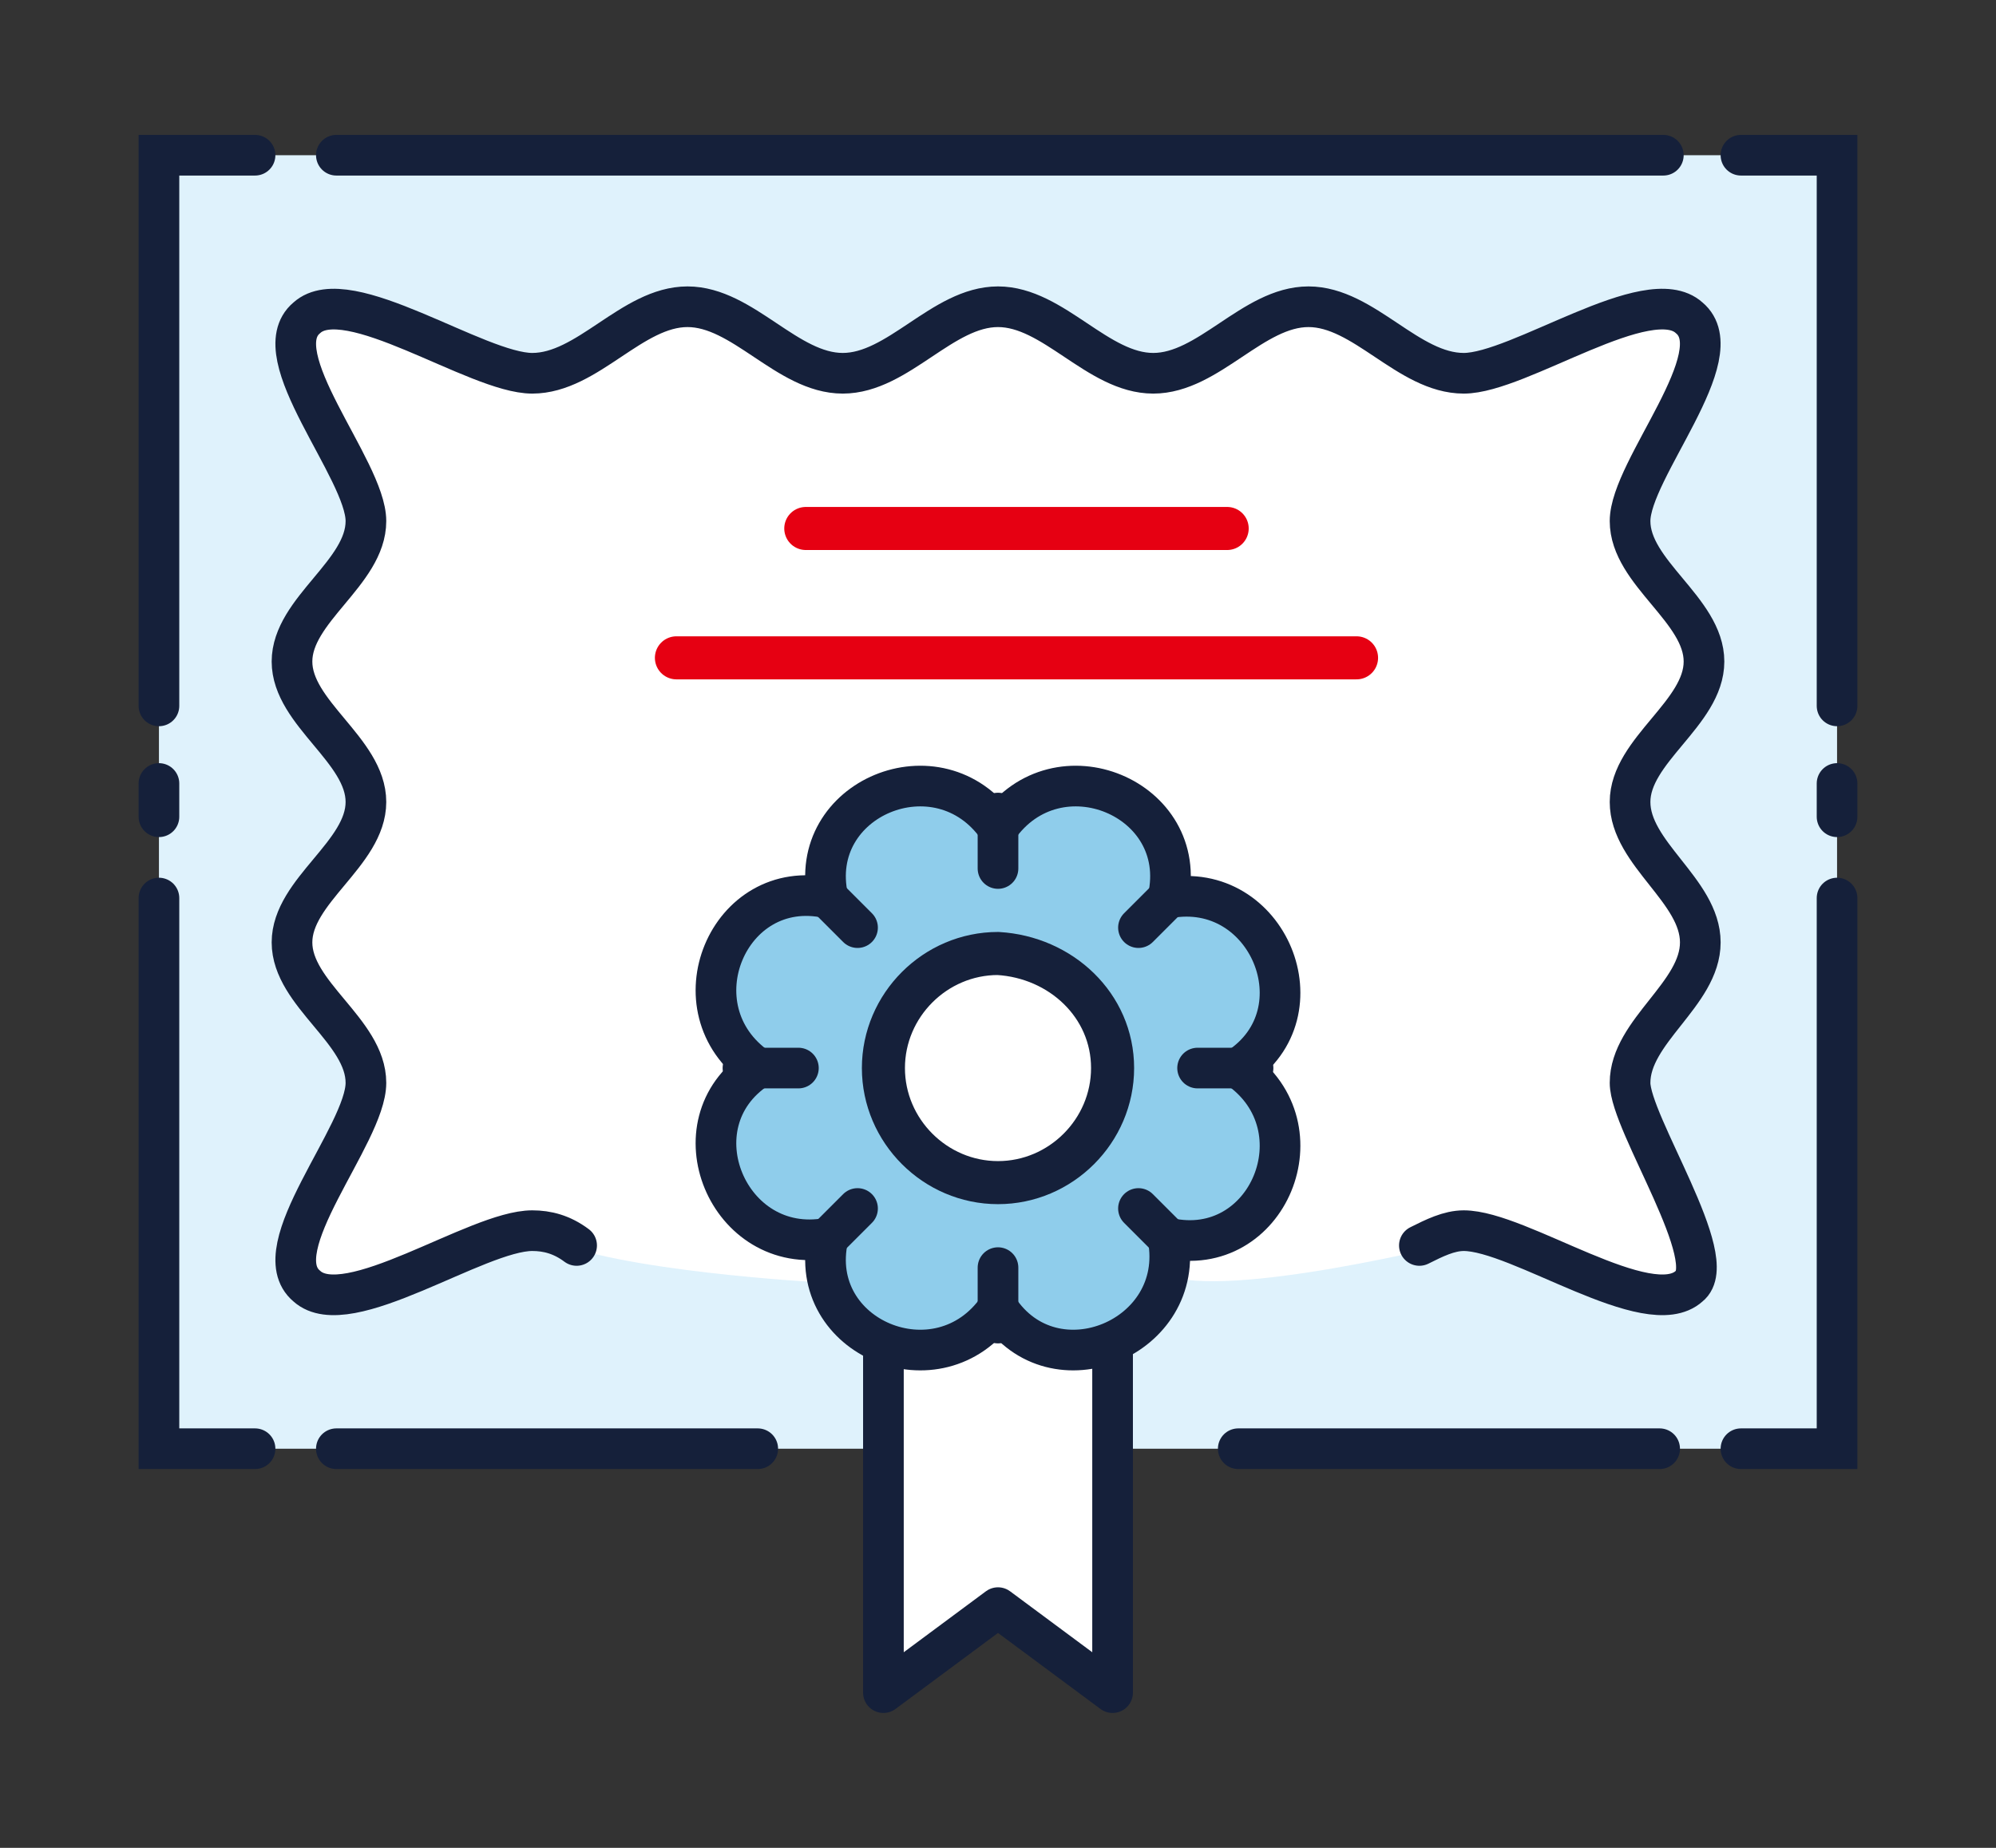 <?xml version="1.0" encoding="utf-8"?>
<!-- Generator: Adobe Illustrator 22.0.1, SVG Export Plug-In . SVG Version: 6.00 Build 0)  -->
<svg version="1.1" id="Layer_1" xmlns="http://www.w3.org/2000/svg" xmlns:xlink="http://www.w3.org/1999/xlink" x="0px" y="0px"
	 viewBox="0 0 54 50" style="enable-background:new 0 0 54 50;" xml:space="preserve">
<rect x="0" y="0" width="54" height="50" fill="#333333" stroke="none"/>
<style type="text/css">
	.st0{fill:#DFF2FC;}
	.st1{fill:#FFFFFF;}
	.st2{fill:none;stroke:#15203A;stroke-width:1.1;stroke-linecap:round;stroke-miterlimit:10;}
	.st3{fill:none;stroke:#15203A;stroke-width:1.1;stroke-linecap:round;stroke-linejoin:round;stroke-miterlimit:10;}
	.st4{fill:#8FCDEB;}
	.st5{fill:none;stroke:#15203A;stroke-width:1.165;stroke-linecap:round;stroke-linejoin:round;stroke-miterlimit:10;}
	.st6{fill:none;stroke:#E60012;stroke-width:1.165;stroke-linecap:round;stroke-miterlimit:10;}
</style>
<g>
	<rect x="4.3" y="4.2" class="st0" width="45.4" height="35"/>
	<path class="st1" d="M22.2,34.7c0,0-5.6-0.3-7.4-1.2c-1.8-1-3.3,0.7-4.7,1.2c-1.4,0.6-2.5,0.4-1.9-1.5c0.6-1.9,1.9-4.2,1.9-4.2
		s-2.1-2.2-2.1-3.4c0-1.2,1.8-3.9,1.8-3.9l-1.8-3.7l1.9-3.7L8.1,9c0,0,0.4-1.1,1.5-0.6c1.1,0.6,4.7,1.7,4.7,1.7l4.3-1.8l3.7,1.8
		L27,8.3l4.1,1.8l4.5-1.8l3.6,1.8l6.1-1.8c0,0,1,0.4,0.8,1c-0.1,0.5-1.8,4.8-1.8,4.8l1.8,3.6l-2.1,4l2.1,4L43.9,29l2.2,6.1h-1.8
		l-4.4-1.6c0,0-5.8,1.5-8,1.1C29.7,34,22.2,34.7,22.2,34.7"/>
	<path class="st2" d="M4.3,21.2v0.9 M6.9,4.2H4.3v14.9 M4.3,24.3v14.9h2.6 M49.7,21.2v0.9 M9.1,4.2h35.9 M47.1,4.2h2.6v14.9
		 M49.7,24.3v14.9h-2.6 M44.9,39.2H33.5 M20.5,39.2H9.1 M38.4,33.7c0.4-0.2,0.8-0.4,1.2-0.4c1.5,0,5,2.5,6.1,1.5
		c0.9-0.7-1.6-4.4-1.6-5.5c0-1.4,1.9-2.4,1.9-3.8c0-1.4-1.9-2.4-1.9-3.8c0-1.4,2-2.4,2-3.8c0-1.4-2-2.4-2-3.8c0-1.4,2.8-4.5,1.6-5.5
		c-1.1-1-4.6,1.5-6.1,1.5c-1.5,0-2.7-1.8-4.2-1.8c-1.5,0-2.7,1.8-4.2,1.8c-1.5,0-2.7-1.8-4.2-1.8c-1.5,0-2.7,1.8-4.2,1.8
		c-1.5,0-2.7-1.8-4.2-1.8c-1.5,0-2.7,1.8-4.2,1.8c-1.5,0-5-2.5-6.1-1.5c-1.2,1,1.6,4.1,1.6,5.5c0,1.4-2,2.4-2,3.8c0,1.4,2,2.4,2,3.8
		s-2,2.4-2,3.8c0,1.4,2,2.4,2,3.8c0,1.4-2.8,4.5-1.6,5.5c1.1,1,4.6-1.5,6.1-1.5c0.4,0,0.8,0.1,1.2,0.4"/>
	<polygon class="st1" points="23.9,34.3 23.9,45.8 27,43.5 30.1,45.8 30.1,34.3 	"/>
	<polygon class="st3" points="23.9,34.3 23.9,45.8 27,43.5 30.1,45.8 30.1,34.3 	"/>
	<path class="st4" d="M27,22.4L27,22.4c1.6-2.3,5.2-0.8,4.6,1.9c2.7-0.5,4.2,3.1,1.9,4.6c2.3,1.6,0.8,5.2-1.9,4.6
		c0.5,2.7-3.1,4.2-4.6,1.9c-1.6,2.3-5.2,0.8-4.6-1.9c-2.7,0.5-4.2-3.1-1.9-4.6c-2.3-1.6-0.8-5.2,1.9-4.6
		C21.8,21.6,25.4,20.1,27,22.4"/>
	<path class="st3" d="M27,22.4L27,22.4c1.6-2.3,5.2-0.8,4.6,1.9c2.7-0.5,4.2,3.1,1.9,4.6c2.3,1.6,0.8,5.2-1.9,4.6
		c0.5,2.7-3.1,4.2-4.6,1.9c-1.6,2.3-5.2,0.8-4.6-1.9c-2.7,0.5-4.2-3.1-1.9-4.6c-2.3-1.6-0.8-5.2,1.9-4.6
		C21.8,21.6,25.4,20.1,27,22.4z"/>
	<path class="st3" d="M27,35.8v-1.5 M27,22v1.5 M21.6,28.9h-1.5 M33.9,28.9h-1.5 M22.4,33.5l0.8-0.8 M31.6,24.3l-0.8,0.8 M31.6,33.5
		l-0.8-0.8 M22.4,24.3l0.8,0.8"/>
	<path class="st1" d="M30.1,28.9c0,1.7-1.4,3.1-3.1,3.1c-1.7,0-3.1-1.4-3.1-3.1c0-1.7,1.4-3.1,3.1-3.1
		C28.7,25.9,30.1,27.2,30.1,28.9"/>
	<path class="st5" d="M30.1,28.9c0,1.7-1.4,3.1-3.1,3.1c-1.7,0-3.1-1.4-3.1-3.1c0-1.7,1.4-3.1,3.1-3.1
		C28.7,25.9,30.1,27.2,30.1,28.9z"/>
	<path class="st6" d="M18.3,17.8h18.4 M21.8,14.3h11.4"/>
</g>
</svg>
